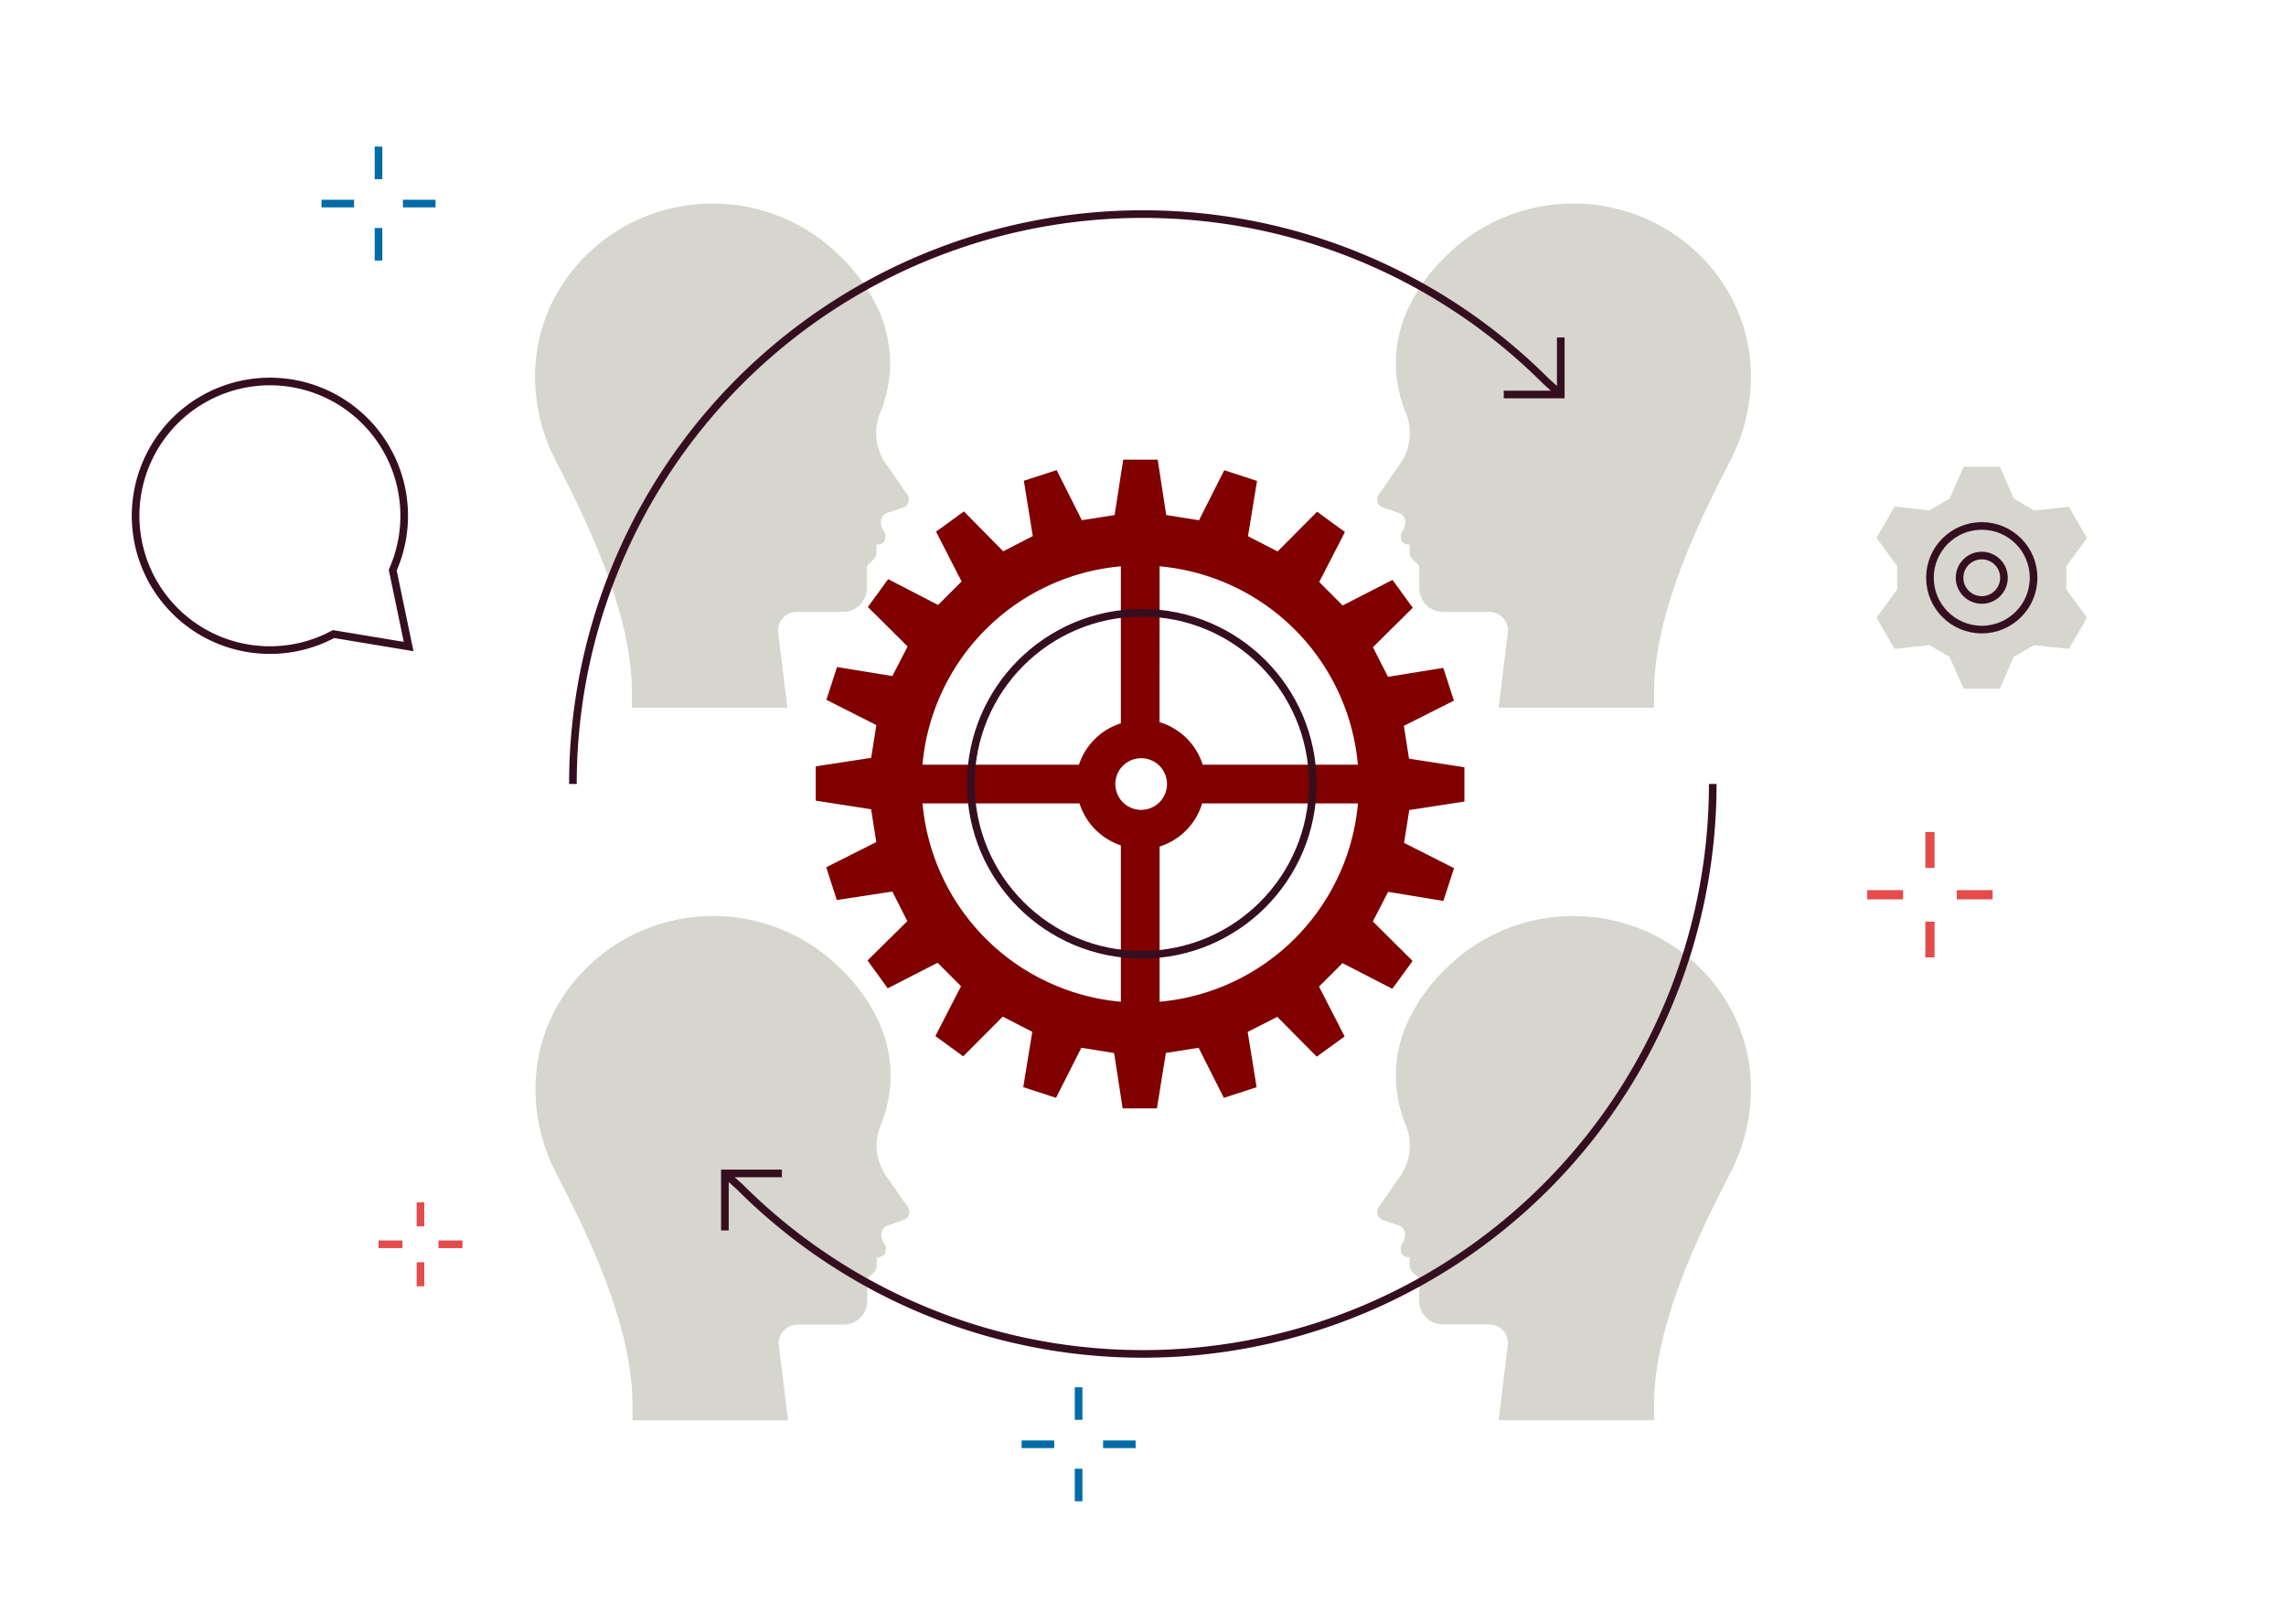 <svg id="Layer_1" data-name="Layer 1" xmlns="http://www.w3.org/2000/svg" viewBox="0 0 600 426.23"><path d="M384.36,210.38c0-5.23,0-3.81,0-9l-14.54-2.26-1.35-8.61,13.13-6.61c-1.61-5-1.17-3.63-2.78-8.6l-14.52,2.34-3.95-7.77,10.45-10.35-5.31-7.32-13.09,6.72-6.15-6.17L353,139.64l-7.31-5.33-10.37,10.43-7.76-4,2.37-14.51-8.6-2.81-6.64,13.13-8.6-1.37-2.23-14.54h-9.05l-2.26,14.54-8.6,1.35-6.62-13.14-8.6,2.79,2.34,14.52-7.76,4L253,134.23l-7.32,5.31,6.71,13.08-6.17,6.16L233.11,152l-5.32,7.31,10.43,10.37-4,7.76-14.52-2.37-2.8,8.6,13.12,6.64-1.37,8.6-14.54,2.23v9l14.53,2.26c.69,4.4.66,4.21,1.36,8.61l-13.14,6.62c1.61,5,1.17,3.62,2.78,8.6L234.21,234l3.94,7.77L227.7,252.08,233,259.4l13.09-6.71,6.15,6.16-6.74,13.08,7.31,5.32,10.38-10.43,7.75,4-2.37,14.52,8.6,2.8L283.82,275l8.6,1.38,2.24,14.53h9L306,276.36l8.6-1.36,6.62,13.14,8.6-2.79-2.34-14.52,7.77-3.95,10.35,10.45,7.32-5.3-6.72-13.09,6.17-6.16,13.07,6.74c3.08-4.22,2.25-3.08,5.32-7.31l-10.43-10.37,4-7.76,14.51,2.37,2.8-8.59-13.12-6.64,1.37-8.61Zm-80-61.74A57.38,57.38,0,0,1,356.4,200.7H315.67a17,17,0,0,0-11.33-11.16Zm-10.17,0v41.21a17,17,0,0,0-11,10.85H242.12A57.37,57.37,0,0,1,294.17,148.64Zm0,114.28a57.37,57.37,0,0,1-52.05-52.05h41.2a17,17,0,0,0,10.85,11Zm5.32-50.36a6.78,6.78,0,1,1,6.79-6.78A6.78,6.78,0,0,1,299.49,212.56Zm4.85,50.36V222.19a17,17,0,0,0,11.16-11.32h40.9A57.38,57.38,0,0,1,304.34,262.92Z" fill="maroon"/><circle cx="299.69" cy="205.71" r="44.88" fill="none" stroke="#350e20" stroke-miterlimit="10" stroke-width="2"/><path d="M165.85,185.8v-4.23c0-21.79-13.35-47.71-20-60.67-6.8-13.15-7.39-28.88-.65-42.07A46.14,46.14,0,0,1,156,65,47.18,47.18,0,0,1,187,53.43h0A47.18,47.18,0,0,1,218.09,65c.6.52,1.17,1.06,1.74,1.61-.55-.51-1.1-1-1.68-1.5.58.49,1.13,1,1.68,1.5a46.52,46.52,0,0,1,10.87,15,33.76,33.76,0,0,1,.32,26.72,14.11,14.11,0,0,0-1.06,5.33,13.59,13.59,0,0,0,.29,2.78,13.86,13.86,0,0,0,2.2,5.19l5.57,8a2.27,2.27,0,0,1-1,3.6l-4.13,1.38a2.45,2.45,0,0,0-1.68,2.32,4.09,4.09,0,0,0,1.13,2.95v1.27c0,1.23-1,1.8-2.36,1.82a16.86,16.86,0,0,1,0,2.7c-.5,1.73-2.46,2-2.47,3.43,0,1.06,0,3.65,0,5.3a6.22,6.22,0,0,1-6.22,6.21H209.1a4.9,4.9,0,0,0-4.9,4.91l2.45,20.22h-40.8Z" fill="#d6d6ce"/><path d="M166,372.8v-4.24c0-21.79-13.36-47.71-20.05-60.66-6.79-13.16-7.38-28.88-.64-42.07A45.85,45.85,0,0,1,156.15,252a47.18,47.18,0,0,1,31.06-11.57h0a47.18,47.18,0,0,1,31,11.57c.6.52,1.18,1.05,1.75,1.6-.55-.5-1.1-1-1.68-1.49.58.48,1.13,1,1.68,1.49a46.45,46.45,0,0,1,10.87,15,33.78,33.78,0,0,1,.32,26.71,13.93,13.93,0,0,0-1.07,5.33,14.52,14.52,0,0,0,.29,2.79,14.15,14.15,0,0,0,2.2,5.18l5.57,8a2.26,2.26,0,0,1-1,3.6L233,321.66a2.44,2.44,0,0,0-1.67,2.33,4.08,4.08,0,0,0,1.13,2.94v1.27c0,1.24-1,1.81-2.36,1.82a16.86,16.86,0,0,1,0,2.7c-.5,1.73-2.47,2-2.47,3.43,0,1.06,0,3.65,0,5.3a6.22,6.22,0,0,1-6.21,6.21H209.28a4.91,4.91,0,0,0-4.91,4.91l2.46,20.23H166Z" fill="#d6d6ce"/><path d="M434.15,185.8v-4.23c0-21.79,13.35-47.72,20-60.67,6.8-13.16,7.39-28.88.65-42.07A46,46,0,0,0,444,65,47.18,47.18,0,0,0,413,53.43h0A47.18,47.18,0,0,0,381.91,65c-.6.52-1.17,1.06-1.74,1.61.55-.51,1.1-1,1.68-1.5-.58.49-1.13,1-1.68,1.5a46.52,46.52,0,0,0-10.87,15,33.76,33.76,0,0,0-.32,26.72,14.11,14.11,0,0,1,1.06,5.33,13.59,13.59,0,0,1-.29,2.78,13.86,13.86,0,0,1-2.2,5.19l-5.57,8a2.24,2.24,0,0,0-.52,1.45,2.27,2.27,0,0,0,1.55,2.15l4.13,1.37a2.47,2.47,0,0,1,1.68,2.33,4.08,4.08,0,0,1-1.13,2.94v1.28c0,1.23,1,1.8,2.36,1.82a16.74,16.74,0,0,0,0,2.69c.5,1.73,2.46,2,2.47,3.44,0,1.06,0,3.64,0,5.3a6.23,6.23,0,0,0,6.22,6.21H390.9a4.9,4.9,0,0,1,4.9,4.91l-2.45,20.22h40.8Z" fill="#d6d6ce"/><path d="M434.15,372.8v-4.24c0-21.79,13.35-47.71,20-60.66,6.8-13.16,7.39-28.88.65-42.07A46,46,0,0,0,444,252,47.18,47.18,0,0,0,413,240.43h0A47.18,47.18,0,0,0,381.91,252c-.6.52-1.17,1.05-1.74,1.6.55-.5,1.1-1,1.68-1.49-.58.48-1.13,1-1.68,1.49a46.45,46.45,0,0,0-10.87,15,33.74,33.74,0,0,0-.32,26.71,14.11,14.11,0,0,1,1.06,5.33,14.22,14.22,0,0,1-2.49,8l-5.57,8a2.27,2.27,0,0,0,1,3.6l4.13,1.38a2.45,2.45,0,0,1,1.68,2.33,4.08,4.08,0,0,1-1.13,2.94v1.27c0,1.24,1,1.81,2.36,1.82a16.86,16.86,0,0,0,0,2.7c.5,1.73,2.46,2,2.47,3.43,0,1.06,0,3.65,0,5.3a6.22,6.22,0,0,0,6.22,6.21H390.9a4.9,4.9,0,0,1,4.9,4.91l-2.45,20.23h40.8Z" fill="#d6d6ce"/><path d="M449.54,205.76A149.58,149.58,0,0,1,194.18,311.53L190.26,308" fill="none" stroke="#350e20" stroke-miterlimit="10" stroke-width="2"/><path d="M150.37,205.76A149.59,149.59,0,0,1,405.73,100l3.92,3.55" fill="none" stroke="#350e20" stroke-miterlimit="10" stroke-width="2"/><polyline points="409.65 88.58 409.65 103.54 394.69 103.54" fill="none" stroke="#350e20" stroke-miterlimit="10" stroke-width="2"/><polyline points="190.26 322.94 190.26 307.98 205.22 307.98" fill="none" stroke="#350e20" stroke-miterlimit="10" stroke-width="2"/><path d="M511.7,130.89l3.71-8.39h9.48l3.7,8.39L533.9,134l9.12-1,4.74,8.22-5.42,7.4v6.12l5.42,7.4L543,170.32l-9.12-1-5.31,3.06-3.7,8.39h-9.48l-3.71-8.39-5.3-3.06-9.12,1-4.74-8.22,5.42-7.4v-6.12l-5.42-7.4,4.74-8.22,9.12,1Z" fill="#d6d6ce"/><circle cx="520.15" cy="151.64" r="5.83" fill="none" stroke="#350e20" stroke-miterlimit="10" stroke-width="2"/><circle cx="520.15" cy="151.64" r="13.6" fill="none" stroke="#350e20" stroke-miterlimit="10" stroke-width="2"/><path d="M103.08,149.63a35.25,35.25,0,1,0-15.54,16.79l19.71,3.27Z" fill="none" stroke="#350e20" stroke-miterlimit="10" stroke-width="2"/><line x1="84.39" y1="53.43" x2="92.93" y2="53.43" fill="none" stroke="#006ba6" stroke-miterlimit="10" stroke-width="2"/><line x1="105.76" y1="53.43" x2="114.31" y2="53.43" fill="none" stroke="#006ba6" stroke-miterlimit="10" stroke-width="2"/><line x1="99.35" y1="68.39" x2="99.35" y2="59.84" fill="none" stroke="#006ba6" stroke-miterlimit="10" stroke-width="2"/><line x1="99.35" y1="47.02" x2="99.35" y2="38.47" fill="none" stroke="#006ba6" stroke-miterlimit="10" stroke-width="2"/><line x1="268.14" y1="379.07" x2="276.69" y2="379.07" fill="none" stroke="#006ba6" stroke-miterlimit="10" stroke-width="2"/><line x1="289.52" y1="379.07" x2="298.06" y2="379.07" fill="none" stroke="#006ba6" stroke-miterlimit="10" stroke-width="2"/><line x1="283.1" y1="394.03" x2="283.1" y2="385.49" fill="none" stroke="#006ba6" stroke-miterlimit="10" stroke-width="2"/><line x1="283.1" y1="372.66" x2="283.1" y2="364.12" fill="none" stroke="#006ba6" stroke-miterlimit="10" stroke-width="2"/><line x1="110.36" y1="315.56" x2="110.36" y2="321.86" fill="none" stroke="#e54b4b" stroke-miterlimit="10" stroke-width="2"/><line x1="110.36" y1="331.3" x2="110.36" y2="337.6" fill="none" stroke="#e54b4b" stroke-miterlimit="10" stroke-width="2"/><line x1="99.35" y1="326.58" x2="105.64" y2="326.58" fill="none" stroke="#e54b4b" stroke-miterlimit="10" stroke-width="2"/><line x1="115.08" y1="326.58" x2="121.38" y2="326.58" fill="none" stroke="#e54b4b" stroke-miterlimit="10" stroke-width="2"/><line x1="490.09" y1="234.84" x2="499.5" y2="234.84" fill="none" stroke="#e54b4b" stroke-miterlimit="10" stroke-width="2.42"/><line x1="513.6" y1="234.84" x2="523" y2="234.84" fill="none" stroke="#e54b4b" stroke-miterlimit="10" stroke-width="2.42"/><line x1="506.55" y1="251.29" x2="506.55" y2="241.89" fill="none" stroke="#e54b4b" stroke-miterlimit="10" stroke-width="2.42"/><line x1="506.55" y1="227.79" x2="506.55" y2="218.38" fill="none" stroke="#e54b4b" stroke-miterlimit="10" stroke-width="2.42"/></svg>